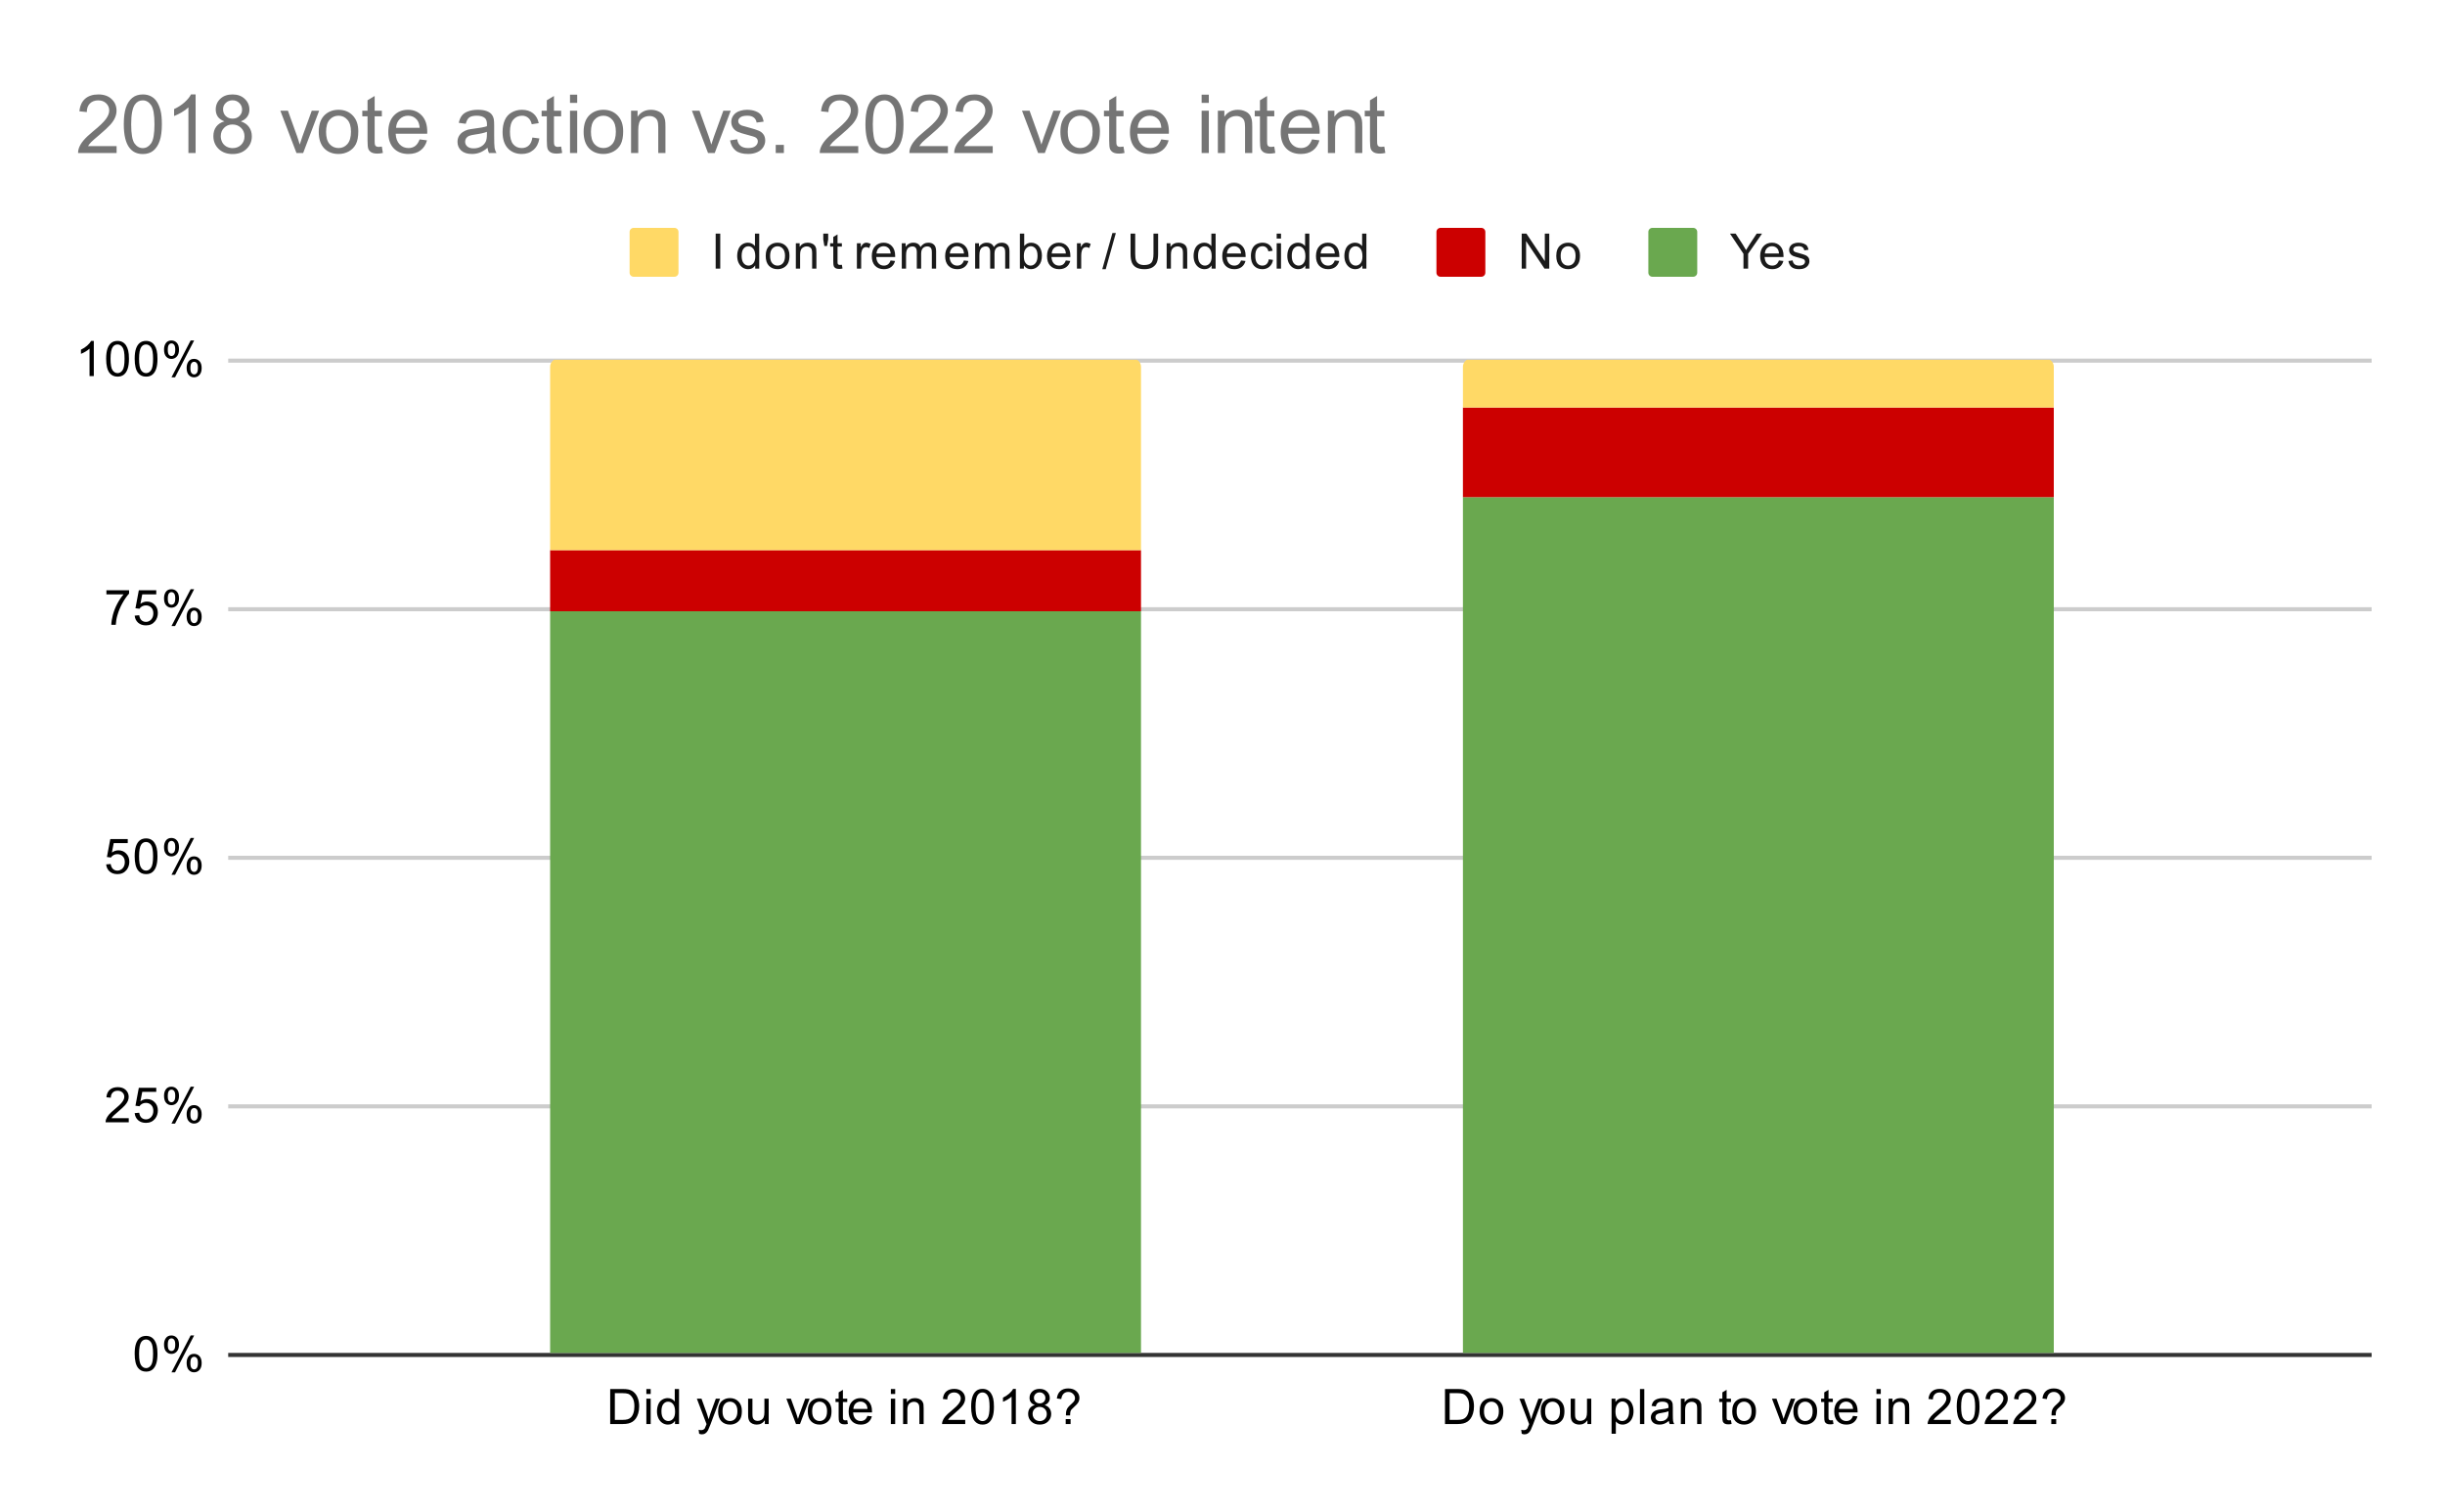 <svg version="1.1" viewBox="0.0 0.0 600.0 371.0" fill="none" stroke="none" stroke-linecap="square" stroke-miterlimit="10" width="600" height="371" xmlns:xlink="http://www.w3.org/1999/xlink" xmlns="http://www.w3.org/2000/svg"><path fill="#ffffff" d="M0 0L600.0 0L600.0 371.0L0 371.0L0 0Z" fill-rule="nonzero"/><path stroke="#333333" stroke-width="1.0" stroke-linecap="butt" d="M56.5 332.5L581.5 332.5" fill-rule="nonzero"/><path stroke="#cccccc" stroke-width="1.0" stroke-linecap="butt" d="M56.5 271.5L581.5 271.5" fill-rule="nonzero"/><path stroke="#cccccc" stroke-width="1.0" stroke-linecap="butt" d="M56.5 210.5L581.5 210.5" fill-rule="nonzero"/><path stroke="#cccccc" stroke-width="1.0" stroke-linecap="butt" d="M56.5 149.5L581.5 149.5" fill-rule="nonzero"/><path stroke="#cccccc" stroke-width="1.0" stroke-linecap="butt" d="M56.5 88.5L581.5 88.5" fill-rule="nonzero"/><clipPath id="id_0"><path d="M56.55 88.283L581.45 88.283L581.45 332.45L56.55 332.45L56.55 88.283Z" clip-rule="nonzero"/></clipPath><path stroke="#000000" stroke-width="2.0" stroke-linecap="butt" stroke-opacity="0.0" clip-path="url(#id_0)" d="M280.0 332.0L135.0 332.0L135.0 150.0L280.0 150.0Z" fill-rule="nonzero"/><path fill="#6aa84f" clip-path="url(#id_0)" d="M280.0 332.0L135.0 332.0L135.0 150.0L280.0 150.0Z" fill-rule="nonzero"/><path stroke="#000000" stroke-width="2.0" stroke-linecap="butt" stroke-opacity="0.0" clip-path="url(#id_0)" d="M504.0 332.0L359.0 332.0L359.0 122.0L504.0 122.0Z" fill-rule="nonzero"/><path fill="#6aa84f" clip-path="url(#id_0)" d="M504.0 332.0L359.0 332.0L359.0 122.0L504.0 122.0Z" fill-rule="nonzero"/><path stroke="#000000" stroke-width="2.0" stroke-linecap="butt" stroke-opacity="0.0" clip-path="url(#id_0)" d="M280.0 150.0L135.0 150.0L135.0 135.0L280.0 135.0Z" fill-rule="nonzero"/><path fill="#cc0000" clip-path="url(#id_0)" d="M280.0 150.0L135.0 150.0L135.0 135.0L280.0 135.0Z" fill-rule="nonzero"/><path stroke="#000000" stroke-width="2.0" stroke-linecap="butt" stroke-opacity="0.0" clip-path="url(#id_0)" d="M504.0 122.0L359.0 122.0L359.0 100.0L504.0 100.0Z" fill-rule="nonzero"/><path fill="#cc0000" clip-path="url(#id_0)" d="M504.0 122.0L359.0 122.0L359.0 100.0L504.0 100.0Z" fill-rule="nonzero"/><path stroke="#000000" stroke-width="2.0" stroke-linecap="butt" stroke-opacity="0.0" clip-path="url(#id_0)" d="M280.0 135.0L135.0 135.0L135.0 90.0C135.0 88.895 135.895 88.0 137.0 88.0L278.0 88.0C279.105 88.0 280.0 88.895 280.0 90.0Z" fill-rule="nonzero"/><path fill="#ffd966" clip-path="url(#id_0)" d="M280.0 135.0L135.0 135.0L135.0 90.0C135.0 88.895 135.895 88.0 137.0 88.0L278.0 88.0C279.105 88.0 280.0 88.895 280.0 90.0Z" fill-rule="nonzero"/><path stroke="#000000" stroke-width="2.0" stroke-linecap="butt" stroke-opacity="0.0" clip-path="url(#id_0)" d="M504.0 100.0L359.0 100.0L359.0 90.0C359.0 88.895 359.895 88.0 361.0 88.0L502.0 88.0C503.105 88.0 504.0 88.895 504.0 90.0Z" fill-rule="nonzero"/><path fill="#ffd966" clip-path="url(#id_0)" d="M504.0 100.0L359.0 100.0L359.0 90.0C359.0 88.895 359.895 88.0 361.0 88.0L502.0 88.0C503.105 88.0 504.0 88.895 504.0 90.0Z" fill-rule="nonzero"/><path fill="#000000" d="M33.05 332.216Q33.05 330.684 33.362 329.762Q33.675 328.825 34.284 328.325Q34.909 327.825 35.847 327.825Q36.534 327.825 37.05 328.106Q37.581 328.387 37.925 328.919Q38.269 329.434 38.456 330.184Q38.644 330.934 38.644 332.216Q38.644 333.731 38.331 334.653Q38.034 335.575 37.409 336.091Q36.8 336.591 35.847 336.591Q34.612 336.591 33.894 335.7Q33.05 334.637 33.05 332.216ZM34.128 332.216Q34.128 334.325 34.628 335.028Q35.128 335.731 35.847 335.731Q36.581 335.731 37.066 335.028Q37.566 334.325 37.566 332.216Q37.566 330.091 37.066 329.403Q36.581 328.7 35.831 328.7Q35.112 328.7 34.675 329.309Q34.128 330.091 34.128 332.216ZM40.253 329.919Q40.253 328.997 40.706 328.356Q41.175 327.716 42.05 327.716Q42.862 327.716 43.394 328.294Q43.925 328.872 43.925 329.981Q43.925 331.075 43.378 331.669Q42.847 332.247 42.066 332.247Q41.284 332.247 40.769 331.669Q40.253 331.091 40.253 329.919ZM42.081 328.434Q41.691 328.434 41.425 328.778Q41.175 329.122 41.175 330.028Q41.175 330.856 41.425 331.2Q41.691 331.528 42.081 331.528Q42.487 331.528 42.737 331.184Q43.003 330.841 43.003 329.95Q43.003 329.106 42.737 328.778Q42.472 328.434 42.081 328.434ZM42.081 336.762L46.784 327.716L47.644 327.716L42.956 336.762L42.081 336.762ZM45.8 334.434Q45.8 333.512 46.253 332.872Q46.722 332.231 47.612 332.231Q48.425 332.231 48.956 332.809Q49.487 333.372 49.487 334.497Q49.487 335.591 48.941 336.184Q48.409 336.762 47.612 336.762Q46.847 336.762 46.316 336.184Q45.8 335.606 45.8 334.434ZM47.644 332.95Q47.237 332.95 46.972 333.294Q46.722 333.637 46.722 334.544Q46.722 335.356 46.987 335.7Q47.253 336.044 47.644 336.044Q48.034 336.044 48.3 335.7Q48.566 335.356 48.566 334.45Q48.566 333.622 48.3 333.294Q48.034 332.95 47.644 332.95Z" fill-rule="nonzero"/><path fill="#000000" d="M31.597 274.393L31.597 275.408L25.909 275.408Q25.909 275.033 26.034 274.674Q26.253 274.096 26.722 273.533Q27.206 272.971 28.113 272.236Q29.519 271.08 30.003 270.408Q30.503 269.736 30.503 269.143Q30.503 268.518 30.05 268.096Q29.597 267.658 28.878 267.658Q28.113 267.658 27.659 268.111Q27.206 268.565 27.191 269.377L26.113 269.268Q26.222 268.049 26.941 267.424Q27.675 266.783 28.909 266.783Q30.144 266.783 30.863 267.471Q31.581 268.158 31.581 269.174Q31.581 269.69 31.363 270.19Q31.159 270.674 30.659 271.236Q30.175 271.783 29.05 272.736Q28.097 273.533 27.816 273.83Q27.55 274.111 27.378 274.393L31.597 274.393ZM33.05 273.158L34.159 273.065Q34.284 273.877 34.722 274.283Q35.175 274.69 35.816 274.69Q36.566 274.69 37.097 274.111Q37.628 273.533 37.628 272.596Q37.628 271.69 37.112 271.174Q36.612 270.643 35.784 270.643Q35.284 270.643 34.862 270.877Q34.456 271.111 34.222 271.471L33.237 271.346L34.066 266.94L38.347 266.94L38.347 267.94L34.909 267.94L34.456 270.252Q35.222 269.705 36.066 269.705Q37.191 269.705 37.956 270.486Q38.737 271.268 38.737 272.502Q38.737 273.658 38.066 274.518Q37.237 275.549 35.816 275.549Q34.644 275.549 33.894 274.893Q33.159 274.236 33.05 273.158ZM40.253 268.877Q40.253 267.955 40.706 267.315Q41.175 266.674 42.05 266.674Q42.862 266.674 43.394 267.252Q43.925 267.83 43.925 268.94Q43.925 270.033 43.378 270.627Q42.847 271.205 42.066 271.205Q41.284 271.205 40.769 270.627Q40.253 270.049 40.253 268.877ZM42.081 267.393Q41.691 267.393 41.425 267.736Q41.175 268.08 41.175 268.986Q41.175 269.815 41.425 270.158Q41.691 270.486 42.081 270.486Q42.487 270.486 42.737 270.143Q43.003 269.799 43.003 268.908Q43.003 268.065 42.737 267.736Q42.472 267.393 42.081 267.393ZM42.081 275.721L46.784 266.674L47.644 266.674L42.956 275.721L42.081 275.721ZM45.8 273.393Q45.8 272.471 46.253 271.83Q46.722 271.19 47.612 271.19Q48.425 271.19 48.956 271.768Q49.487 272.33 49.487 273.455Q49.487 274.549 48.941 275.143Q48.409 275.721 47.612 275.721Q46.847 275.721 46.316 275.143Q45.8 274.565 45.8 273.393ZM47.644 271.908Q47.237 271.908 46.972 272.252Q46.722 272.596 46.722 273.502Q46.722 274.315 46.987 274.658Q47.253 275.002 47.644 275.002Q48.034 275.002 48.3 274.658Q48.566 274.315 48.566 273.408Q48.566 272.58 48.3 272.252Q48.034 271.908 47.644 271.908Z" fill-rule="nonzero"/><path fill="#000000" d="M26.05 212.117L27.159 212.023Q27.284 212.835 27.722 213.242Q28.175 213.648 28.816 213.648Q29.566 213.648 30.097 213.07Q30.628 212.492 30.628 211.554Q30.628 210.648 30.113 210.132Q29.613 209.601 28.784 209.601Q28.284 209.601 27.863 209.835Q27.456 210.07 27.222 210.429L26.238 210.304L27.066 205.898L31.347 205.898L31.347 206.898L27.909 206.898L27.456 209.21Q28.222 208.664 29.066 208.664Q30.191 208.664 30.956 209.445Q31.738 210.226 31.738 211.46Q31.738 212.617 31.066 213.476Q30.238 214.507 28.816 214.507Q27.644 214.507 26.894 213.851Q26.159 213.195 26.05 212.117ZM33.05 210.132Q33.05 208.601 33.362 207.679Q33.675 206.742 34.284 206.242Q34.909 205.742 35.847 205.742Q36.534 205.742 37.05 206.023Q37.581 206.304 37.925 206.835Q38.269 207.351 38.456 208.101Q38.644 208.851 38.644 210.132Q38.644 211.648 38.331 212.57Q38.034 213.492 37.409 214.007Q36.8 214.507 35.847 214.507Q34.612 214.507 33.894 213.617Q33.05 212.554 33.05 210.132ZM34.128 210.132Q34.128 212.242 34.628 212.945Q35.128 213.648 35.847 213.648Q36.581 213.648 37.066 212.945Q37.566 212.242 37.566 210.132Q37.566 208.007 37.066 207.32Q36.581 206.617 35.831 206.617Q35.112 206.617 34.675 207.226Q34.128 208.007 34.128 210.132ZM40.253 207.835Q40.253 206.914 40.706 206.273Q41.175 205.632 42.05 205.632Q42.862 205.632 43.394 206.21Q43.925 206.789 43.925 207.898Q43.925 208.992 43.378 209.585Q42.847 210.164 42.066 210.164Q41.284 210.164 40.769 209.585Q40.253 209.007 40.253 207.835ZM42.081 206.351Q41.691 206.351 41.425 206.695Q41.175 207.039 41.175 207.945Q41.175 208.773 41.425 209.117Q41.691 209.445 42.081 209.445Q42.487 209.445 42.737 209.101Q43.003 208.757 43.003 207.867Q43.003 207.023 42.737 206.695Q42.472 206.351 42.081 206.351ZM42.081 214.679L46.784 205.632L47.644 205.632L42.956 214.679L42.081 214.679ZM45.8 212.351Q45.8 211.429 46.253 210.789Q46.722 210.148 47.612 210.148Q48.425 210.148 48.956 210.726Q49.487 211.289 49.487 212.414Q49.487 213.507 48.941 214.101Q48.409 214.679 47.612 214.679Q46.847 214.679 46.316 214.101Q45.8 213.523 45.8 212.351ZM47.644 210.867Q47.237 210.867 46.972 211.21Q46.722 211.554 46.722 212.46Q46.722 213.273 46.987 213.617Q47.253 213.96 47.644 213.96Q48.034 213.96 48.3 213.617Q48.566 213.273 48.566 212.367Q48.566 211.539 48.3 211.21Q48.034 210.867 47.644 210.867Z" fill-rule="nonzero"/><path fill="#000000" d="M26.113 145.856L26.113 144.841L31.675 144.841L31.675 145.669Q30.863 146.544 30.05 147.997Q29.253 149.434 28.816 150.966Q28.488 152.044 28.409 153.325L27.316 153.325Q27.331 152.309 27.706 150.872Q28.097 149.434 28.8 148.106Q29.519 146.778 30.331 145.856L26.113 145.856ZM33.05 151.075L34.159 150.981Q34.284 151.794 34.722 152.2Q35.175 152.606 35.816 152.606Q36.566 152.606 37.097 152.028Q37.628 151.45 37.628 150.512Q37.628 149.606 37.112 149.091Q36.612 148.559 35.784 148.559Q35.284 148.559 34.862 148.794Q34.456 149.028 34.222 149.387L33.237 149.262L34.066 144.856L38.347 144.856L38.347 145.856L34.909 145.856L34.456 148.169Q35.222 147.622 36.066 147.622Q37.191 147.622 37.956 148.403Q38.737 149.184 38.737 150.419Q38.737 151.575 38.066 152.434Q37.237 153.466 35.816 153.466Q34.644 153.466 33.894 152.809Q33.159 152.153 33.05 151.075ZM40.253 146.794Q40.253 145.872 40.706 145.231Q41.175 144.591 42.05 144.591Q42.862 144.591 43.394 145.169Q43.925 145.747 43.925 146.856Q43.925 147.95 43.378 148.544Q42.847 149.122 42.066 149.122Q41.284 149.122 40.769 148.544Q40.253 147.966 40.253 146.794ZM42.081 145.309Q41.691 145.309 41.425 145.653Q41.175 145.997 41.175 146.903Q41.175 147.731 41.425 148.075Q41.691 148.403 42.081 148.403Q42.487 148.403 42.737 148.059Q43.003 147.716 43.003 146.825Q43.003 145.981 42.737 145.653Q42.472 145.309 42.081 145.309ZM42.081 153.637L46.784 144.591L47.644 144.591L42.956 153.637L42.081 153.637ZM45.8 151.309Q45.8 150.387 46.253 149.747Q46.722 149.106 47.612 149.106Q48.425 149.106 48.956 149.684Q49.487 150.247 49.487 151.372Q49.487 152.466 48.941 153.059Q48.409 153.637 47.612 153.637Q46.847 153.637 46.316 153.059Q45.8 152.481 45.8 151.309ZM47.644 149.825Q47.237 149.825 46.972 150.169Q46.722 150.512 46.722 151.419Q46.722 152.231 46.987 152.575Q47.253 152.919 47.644 152.919Q48.034 152.919 48.3 152.575Q48.566 152.231 48.566 151.325Q48.566 150.497 48.3 150.169Q48.034 149.825 47.644 149.825Z" fill-rule="nonzero"/><path fill="#000000" d="M23.019 92.283L21.972 92.283L21.972 85.565Q21.581 85.924 20.956 86.299Q20.347 86.658 19.863 86.83L19.863 85.815Q20.738 85.393 21.394 84.815Q22.066 84.221 22.347 83.658L23.019 83.658L23.019 92.283ZM26.05 88.049Q26.05 86.518 26.363 85.596Q26.675 84.658 27.284 84.158Q27.909 83.658 28.847 83.658Q29.534 83.658 30.05 83.94Q30.581 84.221 30.925 84.752Q31.269 85.268 31.456 86.018Q31.644 86.768 31.644 88.049Q31.644 89.565 31.331 90.486Q31.034 91.408 30.409 91.924Q29.8 92.424 28.847 92.424Q27.613 92.424 26.894 91.533Q26.05 90.471 26.05 88.049ZM27.128 88.049Q27.128 90.158 27.628 90.861Q28.128 91.565 28.847 91.565Q29.581 91.565 30.066 90.861Q30.566 90.158 30.566 88.049Q30.566 85.924 30.066 85.236Q29.581 84.533 28.831 84.533Q28.113 84.533 27.675 85.143Q27.128 85.924 27.128 88.049ZM33.05 88.049Q33.05 86.518 33.362 85.596Q33.675 84.658 34.284 84.158Q34.909 83.658 35.847 83.658Q36.534 83.658 37.05 83.94Q37.581 84.221 37.925 84.752Q38.269 85.268 38.456 86.018Q38.644 86.768 38.644 88.049Q38.644 89.565 38.331 90.486Q38.034 91.408 37.409 91.924Q36.8 92.424 35.847 92.424Q34.612 92.424 33.894 91.533Q33.05 90.471 33.05 88.049ZM34.128 88.049Q34.128 90.158 34.628 90.861Q35.128 91.565 35.847 91.565Q36.581 91.565 37.066 90.861Q37.566 90.158 37.566 88.049Q37.566 85.924 37.066 85.236Q36.581 84.533 35.831 84.533Q35.112 84.533 34.675 85.143Q34.128 85.924 34.128 88.049ZM40.253 85.752Q40.253 84.83 40.706 84.19Q41.175 83.549 42.05 83.549Q42.862 83.549 43.394 84.127Q43.925 84.705 43.925 85.815Q43.925 86.908 43.378 87.502Q42.847 88.08 42.066 88.08Q41.284 88.08 40.769 87.502Q40.253 86.924 40.253 85.752ZM42.081 84.268Q41.691 84.268 41.425 84.611Q41.175 84.955 41.175 85.861Q41.175 86.69 41.425 87.033Q41.691 87.361 42.081 87.361Q42.487 87.361 42.737 87.018Q43.003 86.674 43.003 85.783Q43.003 84.94 42.737 84.611Q42.472 84.268 42.081 84.268ZM42.081 92.596L46.784 83.549L47.644 83.549L42.956 92.596L42.081 92.596ZM45.8 90.268Q45.8 89.346 46.253 88.705Q46.722 88.065 47.612 88.065Q48.425 88.065 48.956 88.643Q49.487 89.205 49.487 90.33Q49.487 91.424 48.941 92.018Q48.409 92.596 47.612 92.596Q46.847 92.596 46.316 92.018Q45.8 91.44 45.8 90.268ZM47.644 88.783Q47.237 88.783 46.972 89.127Q46.722 89.471 46.722 90.377Q46.722 91.19 46.987 91.533Q47.253 91.877 47.644 91.877Q48.034 91.877 48.3 91.533Q48.566 91.19 48.566 90.283Q48.566 89.455 48.3 89.127Q48.034 88.783 47.644 88.783Z" fill-rule="nonzero"/><path fill="#000000" d="M149.741 349.45L149.741 340.856L152.71 340.856Q153.71 340.856 154.241 340.981Q154.975 341.153 155.491 341.591Q156.179 342.169 156.507 343.075Q156.85 343.966 156.85 345.106Q156.85 346.091 156.616 346.841Q156.397 347.591 156.038 348.091Q155.679 348.591 155.241 348.872Q154.819 349.153 154.225 349.309Q153.632 349.45 152.85 349.45L149.741 349.45ZM150.882 348.434L152.71 348.434Q153.569 348.434 154.054 348.278Q154.538 348.122 154.819 347.825Q155.225 347.434 155.444 346.747Q155.679 346.059 155.679 345.091Q155.679 343.747 155.225 343.028Q154.788 342.294 154.163 342.044Q153.694 341.872 152.694 341.872L150.882 341.872L150.882 348.434ZM158.616 342.075L158.616 340.856L159.679 340.856L159.679 342.075L158.616 342.075ZM158.616 349.45L158.616 343.231L159.679 343.231L159.679 349.45L158.616 349.45ZM165.647 349.45L165.647 348.669Q165.054 349.591 163.913 349.591Q163.163 349.591 162.538 349.184Q161.913 348.762 161.569 348.028Q161.225 347.294 161.225 346.341Q161.225 345.419 161.538 344.653Q161.85 343.887 162.475 343.497Q163.1 343.091 163.866 343.091Q164.429 343.091 164.866 343.325Q165.304 343.559 165.585 343.934L165.585 340.856L166.632 340.856L166.632 349.45L165.647 349.45ZM162.319 346.341Q162.319 347.544 162.819 348.137Q163.319 348.716 164.007 348.716Q164.694 348.716 165.179 348.153Q165.663 347.591 165.663 346.434Q165.663 345.153 165.163 344.559Q164.679 343.966 163.96 343.966Q163.257 343.966 162.788 344.544Q162.319 345.106 162.319 346.341ZM171.569 351.841L171.444 350.856Q171.788 350.95 172.054 350.95Q172.397 350.95 172.6 350.825Q172.819 350.716 172.96 350.512Q173.054 350.341 173.288 349.716Q173.304 349.637 173.382 349.466L171.007 343.231L172.147 343.231L173.444 346.825Q173.694 347.512 173.897 348.278Q174.085 347.544 174.335 346.856L175.663 343.231L176.71 343.231L174.35 349.559Q173.96 350.575 173.757 350.966Q173.475 351.497 173.1 351.731Q172.741 351.981 172.241 351.981Q171.944 351.981 171.569 351.841ZM176.225 346.341Q176.225 344.606 177.179 343.778Q177.975 343.091 179.132 343.091Q180.413 343.091 181.225 343.934Q182.054 344.762 182.054 346.247Q182.054 347.45 181.694 348.137Q181.335 348.825 180.632 349.216Q179.944 349.591 179.132 349.591Q177.835 349.591 177.022 348.762Q176.225 347.919 176.225 346.341ZM177.304 346.341Q177.304 347.528 177.819 348.122Q178.35 348.716 179.132 348.716Q179.929 348.716 180.444 348.122Q180.96 347.528 180.96 346.309Q180.96 345.153 180.429 344.559Q179.913 343.966 179.132 343.966Q178.35 343.966 177.819 344.559Q177.304 345.137 177.304 346.341ZM187.694 349.45L187.694 348.528Q186.96 349.591 185.71 349.591Q185.163 349.591 184.679 349.387Q184.21 349.169 183.975 348.856Q183.741 348.528 183.647 348.059Q183.585 347.762 183.585 347.075L183.585 343.231L184.647 343.231L184.647 346.684Q184.647 347.497 184.71 347.794Q184.804 348.2 185.116 348.45Q185.444 348.684 185.929 348.684Q186.397 348.684 186.804 348.45Q187.225 348.2 187.397 347.778Q187.585 347.356 187.585 346.559L187.585 343.231L188.632 343.231L188.632 349.45L187.694 349.45ZM195.335 349.45L192.975 343.231L194.085 343.231L195.429 346.95Q195.632 347.559 195.819 348.2Q195.96 347.716 196.21 347.028L197.6 343.231L198.679 343.231L196.319 349.45L195.335 349.45ZM198.225 346.341Q198.225 344.606 199.179 343.778Q199.975 343.091 201.132 343.091Q202.413 343.091 203.225 343.934Q204.054 344.762 204.054 346.247Q204.054 347.45 203.694 348.137Q203.335 348.825 202.632 349.216Q201.944 349.591 201.132 349.591Q199.835 349.591 199.022 348.762Q198.225 347.919 198.225 346.341ZM199.304 346.341Q199.304 347.528 199.819 348.122Q200.35 348.716 201.132 348.716Q201.929 348.716 202.444 348.122Q202.96 347.528 202.96 346.309Q202.96 345.153 202.429 344.559Q201.913 343.966 201.132 343.966Q200.35 343.966 199.819 344.559Q199.304 345.137 199.304 346.341ZM207.913 348.512L208.069 349.434Q207.616 349.528 207.272 349.528Q206.694 349.528 206.382 349.356Q206.069 349.169 205.929 348.872Q205.804 348.575 205.804 347.622L205.804 344.044L205.038 344.044L205.038 343.231L205.804 343.231L205.804 341.684L206.85 341.059L206.85 343.231L207.913 343.231L207.913 344.044L206.85 344.044L206.85 347.684Q206.85 348.137 206.897 348.262Q206.96 348.387 207.085 348.466Q207.21 348.544 207.444 348.544Q207.632 348.544 207.913 348.512ZM212.866 347.45L213.96 347.575Q213.71 348.528 213.007 349.059Q212.304 349.591 211.225 349.591Q209.866 349.591 209.054 348.747Q208.257 347.903 208.257 346.387Q208.257 344.825 209.069 343.966Q209.882 343.091 211.163 343.091Q212.413 343.091 213.194 343.934Q213.991 344.778 213.991 346.325Q213.991 346.419 213.991 346.606L209.35 346.606Q209.413 347.637 209.929 348.184Q210.444 348.716 211.225 348.716Q211.804 348.716 212.21 348.419Q212.632 348.106 212.866 347.45ZM209.413 345.747L212.882 345.747Q212.819 344.95 212.491 344.559Q211.975 343.95 211.179 343.95Q210.444 343.95 209.944 344.434Q209.46 344.919 209.413 345.747ZM218.616 342.075L218.616 340.856L219.679 340.856L219.679 342.075L218.616 342.075ZM218.616 349.45L218.616 343.231L219.679 343.231L219.679 349.45L218.616 349.45ZM221.616 349.45L221.616 343.231L222.554 343.231L222.554 344.106Q223.241 343.091 224.538 343.091Q225.1 343.091 225.569 343.294Q226.054 343.497 226.288 343.825Q226.522 344.153 226.616 344.591Q226.663 344.887 226.663 345.622L226.663 349.45L225.616 349.45L225.616 345.669Q225.616 345.012 225.491 344.7Q225.366 344.387 225.054 344.2Q224.741 343.997 224.319 343.997Q223.647 343.997 223.147 344.434Q222.663 344.856 222.663 346.044L222.663 349.45L221.616 349.45ZM236.866 348.434L236.866 349.45L231.179 349.45Q231.179 349.075 231.304 348.716Q231.522 348.137 231.991 347.575Q232.475 347.012 233.382 346.278Q234.788 345.122 235.272 344.45Q235.772 343.778 235.772 343.184Q235.772 342.559 235.319 342.137Q234.866 341.7 234.147 341.7Q233.382 341.7 232.929 342.153Q232.475 342.606 232.46 343.419L231.382 343.309Q231.491 342.091 232.21 341.466Q232.944 340.825 234.179 340.825Q235.413 340.825 236.132 341.512Q236.85 342.2 236.85 343.216Q236.85 343.731 236.632 344.231Q236.429 344.716 235.929 345.278Q235.444 345.825 234.319 346.778Q233.366 347.575 233.085 347.872Q232.819 348.153 232.647 348.434L236.866 348.434ZM238.319 345.216Q238.319 343.684 238.632 342.762Q238.944 341.825 239.554 341.325Q240.179 340.825 241.116 340.825Q241.804 340.825 242.319 341.106Q242.85 341.387 243.194 341.919Q243.538 342.434 243.725 343.184Q243.913 343.934 243.913 345.216Q243.913 346.731 243.6 347.653Q243.304 348.575 242.679 349.091Q242.069 349.591 241.116 349.591Q239.882 349.591 239.163 348.7Q238.319 347.637 238.319 345.216ZM239.397 345.216Q239.397 347.325 239.897 348.028Q240.397 348.731 241.116 348.731Q241.85 348.731 242.335 348.028Q242.835 347.325 242.835 345.216Q242.835 343.091 242.335 342.403Q241.85 341.7 241.1 341.7Q240.382 341.7 239.944 342.309Q239.397 343.091 239.397 345.216ZM249.288 349.45L248.241 349.45L248.241 342.731Q247.85 343.091 247.225 343.466Q246.616 343.825 246.132 343.997L246.132 342.981Q247.007 342.559 247.663 341.981Q248.335 341.387 248.616 340.825L249.288 340.825L249.288 349.45ZM253.944 344.794Q253.288 344.544 252.96 344.106Q252.647 343.653 252.647 343.044Q252.647 342.106 253.319 341.466Q254.007 340.825 255.116 340.825Q256.241 340.825 256.929 341.481Q257.616 342.137 257.616 343.075Q257.616 343.669 257.304 344.106Q256.991 344.544 256.35 344.794Q257.147 345.044 257.554 345.622Q257.96 346.2 257.96 346.997Q257.96 348.091 257.179 348.841Q256.413 349.591 255.132 349.591Q253.866 349.591 253.085 348.841Q252.304 348.091 252.304 346.966Q252.304 346.122 252.725 345.559Q253.163 344.997 253.944 344.794ZM253.725 342.997Q253.725 343.606 254.116 343.997Q254.522 344.387 255.147 344.387Q255.757 344.387 256.147 344.012Q256.538 343.622 256.538 343.059Q256.538 342.481 256.132 342.091Q255.725 341.684 255.132 341.684Q254.522 341.684 254.116 342.075Q253.725 342.466 253.725 342.997ZM253.397 346.966Q253.397 347.419 253.6 347.841Q253.819 348.262 254.241 348.497Q254.663 348.731 255.147 348.731Q255.897 348.731 256.382 348.247Q256.882 347.762 256.882 347.012Q256.882 346.247 256.382 345.747Q255.882 345.247 255.116 345.247Q254.366 345.247 253.882 345.747Q253.397 346.231 253.397 346.966ZM261.585 347.341Q261.585 347.122 261.585 347.012Q261.585 346.403 261.757 345.95Q261.882 345.606 262.179 345.262Q262.382 345.012 262.929 344.528Q263.475 344.044 263.632 343.762Q263.804 343.466 263.804 343.122Q263.804 342.512 263.319 342.044Q262.85 341.575 262.147 341.575Q261.475 341.575 261.022 341.997Q260.569 342.419 260.429 343.325L259.35 343.184Q259.491 341.997 260.21 341.356Q260.944 340.716 262.132 340.716Q263.397 340.716 264.147 341.403Q264.897 342.091 264.897 343.059Q264.897 343.622 264.632 344.106Q264.366 344.575 263.6 345.247Q263.085 345.7 262.913 345.919Q262.757 346.137 262.679 346.419Q262.616 346.7 262.6 347.341L261.585 347.341ZM261.522 349.45L261.522 348.247L262.725 348.247L262.725 349.45L261.522 349.45Z" fill-rule="nonzero"/><path fill="#000000" d="M354.603 349.45L354.603 340.856L357.571 340.856Q358.571 340.856 359.103 340.981Q359.837 341.153 360.353 341.591Q361.04 342.169 361.368 343.075Q361.712 343.966 361.712 345.106Q361.712 346.091 361.478 346.841Q361.259 347.591 360.9 348.091Q360.54 348.591 360.103 348.872Q359.681 349.153 359.087 349.309Q358.493 349.45 357.712 349.45L354.603 349.45ZM355.743 348.434L357.571 348.434Q358.431 348.434 358.915 348.278Q359.4 348.122 359.681 347.825Q360.087 347.434 360.306 346.747Q360.54 346.059 360.54 345.091Q360.54 343.747 360.087 343.028Q359.65 342.294 359.025 342.044Q358.556 341.872 357.556 341.872L355.743 341.872L355.743 348.434ZM363.087 346.341Q363.087 344.606 364.04 343.778Q364.837 343.091 365.993 343.091Q367.275 343.091 368.087 343.934Q368.915 344.762 368.915 346.247Q368.915 347.45 368.556 348.137Q368.196 348.825 367.493 349.216Q366.806 349.591 365.993 349.591Q364.696 349.591 363.884 348.762Q363.087 347.919 363.087 346.341ZM364.165 346.341Q364.165 347.528 364.681 348.122Q365.212 348.716 365.993 348.716Q366.79 348.716 367.306 348.122Q367.821 347.528 367.821 346.309Q367.821 345.153 367.29 344.559Q366.775 343.966 365.993 343.966Q365.212 343.966 364.681 344.559Q364.165 345.137 364.165 346.341ZM373.431 351.841L373.306 350.856Q373.65 350.95 373.915 350.95Q374.259 350.95 374.462 350.825Q374.681 350.716 374.821 350.512Q374.915 350.341 375.15 349.716Q375.165 349.637 375.243 349.466L372.868 343.231L374.009 343.231L375.306 346.825Q375.556 347.512 375.759 348.278Q375.946 347.544 376.196 346.856L377.525 343.231L378.571 343.231L376.212 349.559Q375.821 350.575 375.618 350.966Q375.337 351.497 374.962 351.731Q374.603 351.981 374.103 351.981Q373.806 351.981 373.431 351.841ZM378.087 346.341Q378.087 344.606 379.04 343.778Q379.837 343.091 380.993 343.091Q382.275 343.091 383.087 343.934Q383.915 344.762 383.915 346.247Q383.915 347.45 383.556 348.137Q383.196 348.825 382.493 349.216Q381.806 349.591 380.993 349.591Q379.696 349.591 378.884 348.762Q378.087 347.919 378.087 346.341ZM379.165 346.341Q379.165 347.528 379.681 348.122Q380.212 348.716 380.993 348.716Q381.79 348.716 382.306 348.122Q382.821 347.528 382.821 346.309Q382.821 345.153 382.29 344.559Q381.775 343.966 380.993 343.966Q380.212 343.966 379.681 344.559Q379.165 345.137 379.165 346.341ZM389.556 349.45L389.556 348.528Q388.821 349.591 387.571 349.591Q387.025 349.591 386.54 349.387Q386.071 349.169 385.837 348.856Q385.603 348.528 385.509 348.059Q385.446 347.762 385.446 347.075L385.446 343.231L386.509 343.231L386.509 346.684Q386.509 347.497 386.571 347.794Q386.665 348.2 386.978 348.45Q387.306 348.684 387.79 348.684Q388.259 348.684 388.665 348.45Q389.087 348.2 389.259 347.778Q389.446 347.356 389.446 346.559L389.446 343.231L390.493 343.231L390.493 349.45L389.556 349.45ZM395.478 351.841L395.478 343.231L396.431 343.231L396.431 344.028Q396.775 343.559 397.196 343.325Q397.634 343.091 398.243 343.091Q399.04 343.091 399.65 343.497Q400.259 343.903 400.556 344.653Q400.868 345.403 400.868 346.294Q400.868 347.247 400.525 348.012Q400.196 348.778 399.54 349.184Q398.884 349.591 398.165 349.591Q397.634 349.591 397.212 349.372Q396.79 349.137 396.525 348.809L396.525 351.841L395.478 351.841ZM396.431 346.372Q396.431 347.575 396.915 348.153Q397.4 348.716 398.087 348.716Q398.79 348.716 399.29 348.122Q399.79 347.528 399.79 346.278Q399.79 345.091 399.306 344.512Q398.821 343.919 398.134 343.919Q397.462 343.919 396.946 344.544Q396.431 345.169 396.431 346.372ZM402.446 349.45L402.446 340.856L403.509 340.856L403.509 349.45L402.446 349.45ZM409.54 348.684Q408.946 349.184 408.4 349.387Q407.868 349.591 407.243 349.591Q406.212 349.591 405.665 349.091Q405.118 348.591 405.118 347.809Q405.118 347.356 405.321 346.981Q405.525 346.591 405.868 346.372Q406.212 346.137 406.634 346.028Q406.931 345.934 407.571 345.856Q408.837 345.716 409.446 345.497Q409.446 345.278 409.446 345.231Q409.446 344.575 409.15 344.309Q408.743 343.966 407.946 343.966Q407.212 343.966 406.853 344.231Q406.493 344.481 406.321 345.137L405.29 344.997Q405.431 344.341 405.759 343.934Q406.087 343.528 406.696 343.309Q407.306 343.091 408.103 343.091Q408.9 343.091 409.4 343.278Q409.9 343.466 410.134 343.747Q410.368 344.028 410.462 344.466Q410.509 344.731 410.509 345.434L410.509 346.841Q410.509 348.309 410.571 348.7Q410.65 349.091 410.853 349.45L409.743 349.45Q409.587 349.122 409.54 348.684ZM409.446 346.325Q408.868 346.559 407.728 346.731Q407.071 346.825 406.806 346.95Q406.54 347.059 406.384 347.278Q406.243 347.497 406.243 347.778Q406.243 348.2 406.556 348.481Q406.884 348.762 407.493 348.762Q408.103 348.762 408.571 348.497Q409.056 348.231 409.275 347.762Q409.446 347.403 409.446 346.716L409.446 346.325ZM412.478 349.45L412.478 343.231L413.415 343.231L413.415 344.106Q414.103 343.091 415.4 343.091Q415.962 343.091 416.431 343.294Q416.915 343.497 417.15 343.825Q417.384 344.153 417.478 344.591Q417.525 344.887 417.525 345.622L417.525 349.45L416.478 349.45L416.478 345.669Q416.478 345.012 416.353 344.7Q416.228 344.387 415.915 344.2Q415.603 343.997 415.181 343.997Q414.509 343.997 414.009 344.434Q413.525 344.856 413.525 346.044L413.525 349.45L412.478 349.45ZM424.775 348.512L424.931 349.434Q424.478 349.528 424.134 349.528Q423.556 349.528 423.243 349.356Q422.931 349.169 422.79 348.872Q422.665 348.575 422.665 347.622L422.665 344.044L421.9 344.044L421.9 343.231L422.665 343.231L422.665 341.684L423.712 341.059L423.712 343.231L424.775 343.231L424.775 344.044L423.712 344.044L423.712 347.684Q423.712 348.137 423.759 348.262Q423.821 348.387 423.946 348.466Q424.071 348.544 424.306 348.544Q424.493 348.544 424.775 348.512ZM425.087 346.341Q425.087 344.606 426.04 343.778Q426.837 343.091 427.993 343.091Q429.275 343.091 430.087 343.934Q430.915 344.762 430.915 346.247Q430.915 347.45 430.556 348.137Q430.196 348.825 429.493 349.216Q428.806 349.591 427.993 349.591Q426.696 349.591 425.884 348.762Q425.087 347.919 425.087 346.341ZM426.165 346.341Q426.165 347.528 426.681 348.122Q427.212 348.716 427.993 348.716Q428.79 348.716 429.306 348.122Q429.821 347.528 429.821 346.309Q429.821 345.153 429.29 344.559Q428.775 343.966 427.993 343.966Q427.212 343.966 426.681 344.559Q426.165 345.137 426.165 346.341ZM437.196 349.45L434.837 343.231L435.946 343.231L437.29 346.95Q437.493 347.559 437.681 348.2Q437.821 347.716 438.071 347.028L439.462 343.231L440.54 343.231L438.181 349.45L437.196 349.45ZM440.087 346.341Q440.087 344.606 441.04 343.778Q441.837 343.091 442.993 343.091Q444.275 343.091 445.087 343.934Q445.915 344.762 445.915 346.247Q445.915 347.45 445.556 348.137Q445.196 348.825 444.493 349.216Q443.806 349.591 442.993 349.591Q441.696 349.591 440.884 348.762Q440.087 347.919 440.087 346.341ZM441.165 346.341Q441.165 347.528 441.681 348.122Q442.212 348.716 442.993 348.716Q443.79 348.716 444.306 348.122Q444.821 347.528 444.821 346.309Q444.821 345.153 444.29 344.559Q443.775 343.966 442.993 343.966Q442.212 343.966 441.681 344.559Q441.165 345.137 441.165 346.341ZM449.775 348.512L449.931 349.434Q449.478 349.528 449.134 349.528Q448.556 349.528 448.243 349.356Q447.931 349.169 447.79 348.872Q447.665 348.575 447.665 347.622L447.665 344.044L446.9 344.044L446.9 343.231L447.665 343.231L447.665 341.684L448.712 341.059L448.712 343.231L449.775 343.231L449.775 344.044L448.712 344.044L448.712 347.684Q448.712 348.137 448.759 348.262Q448.821 348.387 448.946 348.466Q449.071 348.544 449.306 348.544Q449.493 348.544 449.775 348.512ZM454.728 347.45L455.821 347.575Q455.571 348.528 454.868 349.059Q454.165 349.591 453.087 349.591Q451.728 349.591 450.915 348.747Q450.118 347.903 450.118 346.387Q450.118 344.825 450.931 343.966Q451.743 343.091 453.025 343.091Q454.275 343.091 455.056 343.934Q455.853 344.778 455.853 346.325Q455.853 346.419 455.853 346.606L451.212 346.606Q451.275 347.637 451.79 348.184Q452.306 348.716 453.087 348.716Q453.665 348.716 454.071 348.419Q454.493 348.106 454.728 347.45ZM451.275 345.747L454.743 345.747Q454.681 344.95 454.353 344.559Q453.837 343.95 453.04 343.95Q452.306 343.95 451.806 344.434Q451.321 344.919 451.275 345.747ZM460.478 342.075L460.478 340.856L461.54 340.856L461.54 342.075L460.478 342.075ZM460.478 349.45L460.478 343.231L461.54 343.231L461.54 349.45L460.478 349.45ZM463.478 349.45L463.478 343.231L464.415 343.231L464.415 344.106Q465.103 343.091 466.4 343.091Q466.962 343.091 467.431 343.294Q467.915 343.497 468.15 343.825Q468.384 344.153 468.478 344.591Q468.525 344.887 468.525 345.622L468.525 349.45L467.478 349.45L467.478 345.669Q467.478 345.012 467.353 344.7Q467.228 344.387 466.915 344.2Q466.603 343.997 466.181 343.997Q465.509 343.997 465.009 344.434Q464.525 344.856 464.525 346.044L464.525 349.45L463.478 349.45ZM478.728 348.434L478.728 349.45L473.04 349.45Q473.04 349.075 473.165 348.716Q473.384 348.137 473.853 347.575Q474.337 347.012 475.243 346.278Q476.65 345.122 477.134 344.45Q477.634 343.778 477.634 343.184Q477.634 342.559 477.181 342.137Q476.728 341.7 476.009 341.7Q475.243 341.7 474.79 342.153Q474.337 342.606 474.321 343.419L473.243 343.309Q473.353 342.091 474.071 341.466Q474.806 340.825 476.04 340.825Q477.275 340.825 477.993 341.512Q478.712 342.2 478.712 343.216Q478.712 343.731 478.493 344.231Q478.29 344.716 477.79 345.278Q477.306 345.825 476.181 346.778Q475.228 347.575 474.946 347.872Q474.681 348.153 474.509 348.434L478.728 348.434ZM480.181 345.216Q480.181 343.684 480.493 342.762Q480.806 341.825 481.415 341.325Q482.04 340.825 482.978 340.825Q483.665 340.825 484.181 341.106Q484.712 341.387 485.056 341.919Q485.4 342.434 485.587 343.184Q485.775 343.934 485.775 345.216Q485.775 346.731 485.462 347.653Q485.165 348.575 484.54 349.091Q483.931 349.591 482.978 349.591Q481.743 349.591 481.025 348.7Q480.181 347.637 480.181 345.216ZM481.259 345.216Q481.259 347.325 481.759 348.028Q482.259 348.731 482.978 348.731Q483.712 348.731 484.196 348.028Q484.696 347.325 484.696 345.216Q484.696 343.091 484.196 342.403Q483.712 341.7 482.962 341.7Q482.243 341.7 481.806 342.309Q481.259 343.091 481.259 345.216ZM492.728 348.434L492.728 349.45L487.04 349.45Q487.04 349.075 487.165 348.716Q487.384 348.137 487.853 347.575Q488.337 347.012 489.243 346.278Q490.65 345.122 491.134 344.45Q491.634 343.778 491.634 343.184Q491.634 342.559 491.181 342.137Q490.728 341.7 490.009 341.7Q489.243 341.7 488.79 342.153Q488.337 342.606 488.321 343.419L487.243 343.309Q487.353 342.091 488.071 341.466Q488.806 340.825 490.04 340.825Q491.275 340.825 491.993 341.512Q492.712 342.2 492.712 343.216Q492.712 343.731 492.493 344.231Q492.29 344.716 491.79 345.278Q491.306 345.825 490.181 346.778Q489.228 347.575 488.946 347.872Q488.681 348.153 488.509 348.434L492.728 348.434ZM499.728 348.434L499.728 349.45L494.04 349.45Q494.04 349.075 494.165 348.716Q494.384 348.137 494.853 347.575Q495.337 347.012 496.243 346.278Q497.65 345.122 498.134 344.45Q498.634 343.778 498.634 343.184Q498.634 342.559 498.181 342.137Q497.728 341.7 497.009 341.7Q496.243 341.7 495.79 342.153Q495.337 342.606 495.321 343.419L494.243 343.309Q494.353 342.091 495.071 341.466Q495.806 340.825 497.04 340.825Q498.275 340.825 498.993 341.512Q499.712 342.2 499.712 343.216Q499.712 343.731 499.493 344.231Q499.29 344.716 498.79 345.278Q498.306 345.825 497.181 346.778Q496.228 347.575 495.946 347.872Q495.681 348.153 495.509 348.434L499.728 348.434ZM503.446 347.341Q503.446 347.122 503.446 347.012Q503.446 346.403 503.618 345.95Q503.743 345.606 504.04 345.262Q504.243 345.012 504.79 344.528Q505.337 344.044 505.493 343.762Q505.665 343.466 505.665 343.122Q505.665 342.512 505.181 342.044Q504.712 341.575 504.009 341.575Q503.337 341.575 502.884 341.997Q502.431 342.419 502.29 343.325L501.212 343.184Q501.353 341.997 502.071 341.356Q502.806 340.716 503.993 340.716Q505.259 340.716 506.009 341.403Q506.759 342.091 506.759 343.059Q506.759 343.622 506.493 344.106Q506.228 344.575 505.462 345.247Q504.946 345.7 504.775 345.919Q504.618 346.137 504.54 346.419Q504.478 346.7 504.462 347.341L503.446 347.341ZM503.384 349.45L503.384 348.247L504.587 348.247L504.587 349.45L503.384 349.45Z" fill-rule="nonzero"/><path fill="#ffd966" d="M154.5 56.917C154.5 56.364 154.948 55.917 155.5 55.917L165.5 55.917C166.052 55.917 166.5 56.364 166.5 56.917L166.5 66.917C166.5 67.469 166.052 67.917 165.5 67.917L155.5 67.917C154.948 67.917 154.5 67.469 154.5 66.917Z" fill-rule="nonzero"/><path fill="#1a1a1a" d="M175.625 65.917L175.625 57.323L176.75 57.323L176.75 65.917L175.625 65.917ZM185.328 65.917L185.328 65.135Q184.734 66.057 183.594 66.057Q182.844 66.057 182.219 65.651Q181.594 65.229 181.25 64.495Q180.906 63.76 180.906 62.807Q180.906 61.885 181.219 61.12Q181.531 60.354 182.156 59.964Q182.781 59.557 183.547 59.557Q184.109 59.557 184.547 59.792Q184.984 60.026 185.266 60.401L185.266 57.323L186.312 57.323L186.312 65.917L185.328 65.917ZM182.0 62.807Q182.0 64.01 182.5 64.604Q183.0 65.182 183.688 65.182Q184.375 65.182 184.859 64.62Q185.344 64.057 185.344 62.901Q185.344 61.62 184.844 61.026Q184.359 60.432 183.641 60.432Q182.938 60.432 182.469 61.01Q182.0 61.573 182.0 62.807ZM187.906 62.807Q187.906 61.073 188.859 60.245Q189.656 59.557 190.812 59.557Q192.094 59.557 192.906 60.401Q193.734 61.229 193.734 62.714Q193.734 63.917 193.375 64.604Q193.016 65.292 192.312 65.682Q191.625 66.057 190.812 66.057Q189.516 66.057 188.703 65.229Q187.906 64.385 187.906 62.807ZM188.984 62.807Q188.984 63.995 189.5 64.589Q190.031 65.182 190.812 65.182Q191.609 65.182 192.125 64.589Q192.641 63.995 192.641 62.776Q192.641 61.62 192.109 61.026Q191.594 60.432 190.812 60.432Q190.031 60.432 189.5 61.026Q188.984 61.604 188.984 62.807ZM195.297 65.917L195.297 59.698L196.234 59.698L196.234 60.573Q196.922 59.557 198.219 59.557Q198.781 59.557 199.25 59.76Q199.734 59.964 199.969 60.292Q200.203 60.62 200.297 61.057Q200.344 61.354 200.344 62.089L200.344 65.917L199.297 65.917L199.297 62.135Q199.297 61.479 199.172 61.167Q199.047 60.854 198.734 60.667Q198.422 60.464 198.0 60.464Q197.328 60.464 196.828 60.901Q196.344 61.323 196.344 62.51L196.344 65.917L195.297 65.917ZM202.297 60.37L202.031 58.76L202.031 57.323L203.234 57.323L203.234 58.76L202.953 60.37L202.297 60.37ZM206.594 64.979L206.75 65.901Q206.297 65.995 205.953 65.995Q205.375 65.995 205.062 65.823Q204.75 65.635 204.609 65.339Q204.484 65.042 204.484 64.089L204.484 60.51L203.719 60.51L203.719 59.698L204.484 59.698L204.484 58.151L205.531 57.526L205.531 59.698L206.594 59.698L206.594 60.51L205.531 60.51L205.531 64.151Q205.531 64.604 205.578 64.729Q205.641 64.854 205.766 64.932Q205.891 65.01 206.125 65.01Q206.312 65.01 206.594 64.979ZM210.281 65.917L210.281 59.698L211.234 59.698L211.234 60.635Q211.594 59.979 211.891 59.776Q212.203 59.557 212.578 59.557Q213.109 59.557 213.656 59.885L213.297 60.87Q212.906 60.635 212.531 60.635Q212.172 60.635 211.891 60.854Q211.625 61.057 211.516 61.432Q211.328 61.995 211.328 62.651L211.328 65.917L210.281 65.917ZM218.547 63.917L219.641 64.042Q219.391 64.995 218.688 65.526Q217.984 66.057 216.906 66.057Q215.547 66.057 214.734 65.214Q213.938 64.37 213.938 62.854Q213.938 61.292 214.75 60.432Q215.562 59.557 216.844 59.557Q218.094 59.557 218.875 60.401Q219.672 61.245 219.672 62.792Q219.672 62.885 219.672 63.073L215.031 63.073Q215.094 64.104 215.609 64.651Q216.125 65.182 216.906 65.182Q217.484 65.182 217.891 64.885Q218.312 64.573 218.547 63.917ZM215.094 62.214L218.562 62.214Q218.5 61.417 218.172 61.026Q217.656 60.417 216.859 60.417Q216.125 60.417 215.625 60.901Q215.141 61.385 215.094 62.214ZM221.297 65.917L221.297 59.698L222.234 59.698L222.234 60.573Q222.531 60.104 223.016 59.839Q223.5 59.557 224.125 59.557Q224.812 59.557 225.25 59.839Q225.703 60.12 225.875 60.635Q226.625 59.557 227.797 59.557Q228.734 59.557 229.219 60.073Q229.719 60.573 229.719 61.651L229.719 65.917L228.672 65.917L228.672 61.995Q228.672 61.37 228.562 61.089Q228.469 60.807 228.203 60.635Q227.938 60.464 227.562 60.464Q226.906 60.464 226.469 60.901Q226.047 61.339 226.047 62.307L226.047 65.917L224.984 65.917L224.984 61.87Q224.984 61.167 224.719 60.823Q224.469 60.464 223.891 60.464Q223.438 60.464 223.062 60.698Q222.688 60.932 222.516 61.385Q222.344 61.839 222.344 62.682L222.344 65.917L221.297 65.917ZM236.547 63.917L237.641 64.042Q237.391 64.995 236.688 65.526Q235.984 66.057 234.906 66.057Q233.547 66.057 232.734 65.214Q231.938 64.37 231.938 62.854Q231.938 61.292 232.75 60.432Q233.562 59.557 234.844 59.557Q236.094 59.557 236.875 60.401Q237.672 61.245 237.672 62.792Q237.672 62.885 237.672 63.073L233.031 63.073Q233.094 64.104 233.609 64.651Q234.125 65.182 234.906 65.182Q235.484 65.182 235.891 64.885Q236.312 64.573 236.547 63.917ZM233.094 62.214L236.562 62.214Q236.5 61.417 236.172 61.026Q235.656 60.417 234.859 60.417Q234.125 60.417 233.625 60.901Q233.141 61.385 233.094 62.214ZM239.297 65.917L239.297 59.698L240.234 59.698L240.234 60.573Q240.531 60.104 241.016 59.839Q241.5 59.557 242.125 59.557Q242.812 59.557 243.25 59.839Q243.703 60.12 243.875 60.635Q244.625 59.557 245.797 59.557Q246.734 59.557 247.219 60.073Q247.719 60.573 247.719 61.651L247.719 65.917L246.672 65.917L246.672 61.995Q246.672 61.37 246.562 61.089Q246.469 60.807 246.203 60.635Q245.938 60.464 245.562 60.464Q244.906 60.464 244.469 60.901Q244.047 61.339 244.047 62.307L244.047 65.917L242.984 65.917L242.984 61.87Q242.984 61.167 242.719 60.823Q242.469 60.464 241.891 60.464Q241.438 60.464 241.062 60.698Q240.688 60.932 240.516 61.385Q240.344 61.839 240.344 62.682L240.344 65.917L239.297 65.917ZM251.266 65.917L250.281 65.917L250.281 57.323L251.344 57.323L251.344 60.385Q252.016 59.557 253.047 59.557Q253.625 59.557 254.125 59.792Q254.641 60.01 254.969 60.432Q255.312 60.854 255.5 61.448Q255.688 62.042 255.688 62.714Q255.688 64.307 254.891 65.182Q254.094 66.057 253.0 66.057Q251.891 66.057 251.266 65.135L251.266 65.917ZM251.25 62.76Q251.25 63.87 251.562 64.37Q252.062 65.182 252.906 65.182Q253.594 65.182 254.094 64.589Q254.609 63.995 254.609 62.792Q254.609 61.573 254.125 60.995Q253.641 60.417 252.953 60.417Q252.266 60.417 251.75 61.026Q251.25 61.62 251.25 62.76ZM261.547 63.917L262.641 64.042Q262.391 64.995 261.688 65.526Q260.984 66.057 259.906 66.057Q258.547 66.057 257.734 65.214Q256.938 64.37 256.938 62.854Q256.938 61.292 257.75 60.432Q258.562 59.557 259.844 59.557Q261.094 59.557 261.875 60.401Q262.672 61.245 262.672 62.792Q262.672 62.885 262.672 63.073L258.031 63.073Q258.094 64.104 258.609 64.651Q259.125 65.182 259.906 65.182Q260.484 65.182 260.891 64.885Q261.312 64.573 261.547 63.917ZM258.094 62.214L261.562 62.214Q261.5 61.417 261.172 61.026Q260.656 60.417 259.859 60.417Q259.125 60.417 258.625 60.901Q258.141 61.385 258.094 62.214ZM264.281 65.917L264.281 59.698L265.234 59.698L265.234 60.635Q265.594 59.979 265.891 59.776Q266.203 59.557 266.578 59.557Q267.109 59.557 267.656 59.885L267.297 60.87Q266.906 60.635 266.531 60.635Q266.172 60.635 265.891 60.854Q265.625 61.057 265.516 61.432Q265.328 61.995 265.328 62.651L265.328 65.917L264.281 65.917ZM270.5 66.057L272.984 57.182L273.828 57.182L271.344 66.057L270.5 66.057ZM283.062 57.323L284.203 57.323L284.203 62.292Q284.203 63.589 283.906 64.354Q283.609 65.104 282.844 65.589Q282.078 66.057 280.844 66.057Q279.641 66.057 278.859 65.651Q278.094 65.229 277.766 64.448Q277.438 63.651 277.438 62.292L277.438 57.323L278.578 57.323L278.578 62.276Q278.578 63.401 278.781 63.932Q279.0 64.464 279.5 64.76Q280.016 65.042 280.75 65.042Q282.0 65.042 282.531 64.479Q283.062 63.901 283.062 62.276L283.062 57.323ZM286.297 65.917L286.297 59.698L287.234 59.698L287.234 60.573Q287.922 59.557 289.219 59.557Q289.781 59.557 290.25 59.76Q290.734 59.964 290.969 60.292Q291.203 60.62 291.297 61.057Q291.344 61.354 291.344 62.089L291.344 65.917L290.297 65.917L290.297 62.135Q290.297 61.479 290.172 61.167Q290.047 60.854 289.734 60.667Q289.422 60.464 289.0 60.464Q288.328 60.464 287.828 60.901Q287.344 61.323 287.344 62.51L287.344 65.917L286.297 65.917ZM297.328 65.917L297.328 65.135Q296.734 66.057 295.594 66.057Q294.844 66.057 294.219 65.651Q293.594 65.229 293.25 64.495Q292.906 63.76 292.906 62.807Q292.906 61.885 293.219 61.12Q293.531 60.354 294.156 59.964Q294.781 59.557 295.547 59.557Q296.109 59.557 296.547 59.792Q296.984 60.026 297.266 60.401L297.266 57.323L298.312 57.323L298.312 65.917L297.328 65.917ZM294.0 62.807Q294.0 64.01 294.5 64.604Q295.0 65.182 295.688 65.182Q296.375 65.182 296.859 64.62Q297.344 64.057 297.344 62.901Q297.344 61.62 296.844 61.026Q296.359 60.432 295.641 60.432Q294.938 60.432 294.469 61.01Q294.0 61.573 294.0 62.807ZM304.547 63.917L305.641 64.042Q305.391 64.995 304.688 65.526Q303.984 66.057 302.906 66.057Q301.547 66.057 300.734 65.214Q299.938 64.37 299.938 62.854Q299.938 61.292 300.75 60.432Q301.562 59.557 302.844 59.557Q304.094 59.557 304.875 60.401Q305.672 61.245 305.672 62.792Q305.672 62.885 305.672 63.073L301.031 63.073Q301.094 64.104 301.609 64.651Q302.125 65.182 302.906 65.182Q303.484 65.182 303.891 64.885Q304.312 64.573 304.547 63.917ZM301.094 62.214L304.562 62.214Q304.5 61.417 304.172 61.026Q303.656 60.417 302.859 60.417Q302.125 60.417 301.625 60.901Q301.141 61.385 301.094 62.214ZM311.359 63.635L312.391 63.776Q312.219 64.839 311.516 65.448Q310.812 66.057 309.797 66.057Q308.516 66.057 307.734 65.229Q306.969 64.385 306.969 62.823Q306.969 61.823 307.297 61.073Q307.641 60.307 308.312 59.932Q309.0 59.557 309.812 59.557Q310.812 59.557 311.453 60.073Q312.109 60.573 312.297 61.526L311.266 61.682Q311.125 61.057 310.75 60.745Q310.375 60.417 309.844 60.417Q309.047 60.417 308.547 60.995Q308.047 61.557 308.047 62.792Q308.047 64.057 308.531 64.62Q309.016 65.182 309.781 65.182Q310.406 65.182 310.812 64.807Q311.234 64.432 311.359 63.635ZM313.297 58.542L313.297 57.323L314.359 57.323L314.359 58.542L313.297 58.542ZM313.297 65.917L313.297 59.698L314.359 59.698L314.359 65.917L313.297 65.917ZM320.328 65.917L320.328 65.135Q319.734 66.057 318.594 66.057Q317.844 66.057 317.219 65.651Q316.594 65.229 316.25 64.495Q315.906 63.76 315.906 62.807Q315.906 61.885 316.219 61.12Q316.531 60.354 317.156 59.964Q317.781 59.557 318.547 59.557Q319.109 59.557 319.547 59.792Q319.984 60.026 320.266 60.401L320.266 57.323L321.312 57.323L321.312 65.917L320.328 65.917ZM317.0 62.807Q317.0 64.01 317.5 64.604Q318.0 65.182 318.688 65.182Q319.375 65.182 319.859 64.62Q320.344 64.057 320.344 62.901Q320.344 61.62 319.844 61.026Q319.359 60.432 318.641 60.432Q317.938 60.432 317.469 61.01Q317.0 61.573 317.0 62.807ZM327.547 63.917L328.641 64.042Q328.391 64.995 327.688 65.526Q326.984 66.057 325.906 66.057Q324.547 66.057 323.734 65.214Q322.938 64.37 322.938 62.854Q322.938 61.292 323.75 60.432Q324.562 59.557 325.844 59.557Q327.094 59.557 327.875 60.401Q328.672 61.245 328.672 62.792Q328.672 62.885 328.672 63.073L324.031 63.073Q324.094 64.104 324.609 64.651Q325.125 65.182 325.906 65.182Q326.484 65.182 326.891 64.885Q327.312 64.573 327.547 63.917ZM324.094 62.214L327.562 62.214Q327.5 61.417 327.172 61.026Q326.656 60.417 325.859 60.417Q325.125 60.417 324.625 60.901Q324.141 61.385 324.094 62.214ZM334.328 65.917L334.328 65.135Q333.734 66.057 332.594 66.057Q331.844 66.057 331.219 65.651Q330.594 65.229 330.25 64.495Q329.906 63.76 329.906 62.807Q329.906 61.885 330.219 61.12Q330.531 60.354 331.156 59.964Q331.781 59.557 332.547 59.557Q333.109 59.557 333.547 59.792Q333.984 60.026 334.266 60.401L334.266 57.323L335.312 57.323L335.312 65.917L334.328 65.917ZM331.0 62.807Q331.0 64.01 331.5 64.604Q332.0 65.182 332.688 65.182Q333.375 65.182 333.859 64.62Q334.344 64.057 334.344 62.901Q334.344 61.62 333.844 61.026Q333.359 60.432 332.641 60.432Q331.938 60.432 331.469 61.01Q331.0 61.573 331.0 62.807Z" fill-rule="nonzero"/><path fill="#cc0000" d="M352.5 56.917C352.5 56.364 352.948 55.917 353.5 55.917L363.5 55.917C364.052 55.917 364.5 56.364 364.5 56.917L364.5 66.917C364.5 67.469 364.052 67.917 363.5 67.917L353.5 67.917C352.948 67.917 352.5 67.469 352.5 66.917Z" fill-rule="nonzero"/><path fill="#1a1a1a" d="M373.422 65.917L373.422 57.323L374.578 57.323L379.094 64.073L379.094 57.323L380.188 57.323L380.188 65.917L379.016 65.917L374.5 59.167L374.5 65.917L373.422 65.917ZM381.906 62.807Q381.906 61.073 382.859 60.245Q383.656 59.557 384.812 59.557Q386.094 59.557 386.906 60.401Q387.734 61.229 387.734 62.714Q387.734 63.917 387.375 64.604Q387.016 65.292 386.312 65.682Q385.625 66.057 384.812 66.057Q383.516 66.057 382.703 65.229Q381.906 64.385 381.906 62.807ZM382.984 62.807Q382.984 63.995 383.5 64.589Q384.031 65.182 384.812 65.182Q385.609 65.182 386.125 64.589Q386.641 63.995 386.641 62.776Q386.641 61.62 386.109 61.026Q385.594 60.432 384.812 60.432Q384.031 60.432 383.5 61.026Q382.984 61.604 382.984 62.807Z" fill-rule="nonzero"/><path fill="#6aa84f" d="M404.5 56.917C404.5 56.364 404.948 55.917 405.5 55.917L415.5 55.917C416.052 55.917 416.5 56.364 416.5 56.917L416.5 66.917C416.5 67.469 416.052 67.917 415.5 67.917L405.5 67.917C404.948 67.917 404.5 67.469 404.5 66.917Z" fill-rule="nonzero"/><path fill="#1a1a1a" d="M427.844 65.917L427.844 62.276L424.531 57.323L425.922 57.323L427.609 59.917Q428.078 60.635 428.484 61.37Q428.875 60.698 429.422 59.854L431.094 57.323L432.406 57.323L428.984 62.276L428.984 65.917L427.844 65.917ZM436.547 63.917L437.641 64.042Q437.391 64.995 436.688 65.526Q435.984 66.057 434.906 66.057Q433.547 66.057 432.734 65.214Q431.938 64.37 431.938 62.854Q431.938 61.292 432.75 60.432Q433.562 59.557 434.844 59.557Q436.094 59.557 436.875 60.401Q437.672 61.245 437.672 62.792Q437.672 62.885 437.672 63.073L433.031 63.073Q433.094 64.104 433.609 64.651Q434.125 65.182 434.906 65.182Q435.484 65.182 435.891 64.885Q436.312 64.573 436.547 63.917ZM433.094 62.214L436.562 62.214Q436.5 61.417 436.172 61.026Q435.656 60.417 434.859 60.417Q434.125 60.417 433.625 60.901Q433.141 61.385 433.094 62.214ZM438.875 64.057L439.906 63.901Q440.0 64.526 440.391 64.854Q440.797 65.182 441.531 65.182Q442.25 65.182 442.594 64.901Q442.953 64.604 442.953 64.198Q442.953 63.839 442.641 63.635Q442.422 63.495 441.562 63.276Q440.406 62.979 439.953 62.776Q439.516 62.557 439.281 62.182Q439.047 61.807 439.047 61.339Q439.047 60.932 439.234 60.573Q439.422 60.214 439.75 59.979Q440.0 59.807 440.422 59.682Q440.844 59.557 441.344 59.557Q442.062 59.557 442.609 59.776Q443.172 59.979 443.438 60.339Q443.703 60.698 443.797 61.292L442.766 61.432Q442.703 60.964 442.359 60.698Q442.031 60.417 441.406 60.417Q440.688 60.417 440.375 60.667Q440.062 60.901 440.062 61.229Q440.062 61.432 440.188 61.589Q440.328 61.76 440.594 61.87Q440.75 61.932 441.531 62.135Q442.656 62.448 443.094 62.635Q443.531 62.823 443.781 63.182Q444.031 63.542 444.031 64.089Q444.031 64.62 443.719 65.089Q443.422 65.542 442.844 65.807Q442.266 66.057 441.531 66.057Q440.312 66.057 439.672 65.557Q439.047 65.042 438.875 64.057Z" fill-rule="nonzero"/><path fill="#757575" d="M28.613 35.862L28.613 37.55L19.159 37.55Q19.144 36.909 19.363 36.331Q19.722 35.362 20.519 34.425Q21.316 33.487 22.816 32.253Q25.159 30.347 25.972 29.238Q26.8 28.113 26.8 27.113Q26.8 26.066 26.05 25.347Q25.3 24.628 24.097 24.628Q22.831 24.628 22.066 25.394Q21.3 26.159 21.3 27.503L19.488 27.316Q19.675 25.3 20.878 24.238Q22.097 23.175 24.144 23.175Q26.191 23.175 27.394 24.316Q28.597 25.456 28.597 27.144Q28.597 28.003 28.238 28.847Q27.894 29.675 27.081 30.597Q26.269 31.503 24.378 33.112Q22.784 34.441 22.331 34.909Q21.894 35.378 21.597 35.862L28.613 35.862ZM30.378 30.488Q30.378 27.956 30.894 26.409Q31.425 24.847 32.456 24.019Q33.487 23.175 35.05 23.175Q36.206 23.175 37.066 23.644Q37.941 24.097 38.503 24.972Q39.066 25.847 39.394 27.113Q39.722 28.363 39.722 30.488Q39.722 33.003 39.191 34.55Q38.675 36.097 37.644 36.956Q36.628 37.8 35.05 37.8Q32.972 37.8 31.8 36.316Q30.378 34.519 30.378 30.488ZM32.191 30.488Q32.191 34.019 33.003 35.191Q33.831 36.347 35.05 36.347Q36.253 36.347 37.081 35.175Q37.909 34.003 37.909 30.488Q37.909 26.956 37.081 25.8Q36.253 24.628 35.034 24.628Q33.816 24.628 33.097 25.659Q32.191 26.956 32.191 30.488ZM48.003 37.55L46.237 37.55L46.237 26.347Q45.612 26.956 44.581 27.566Q43.55 28.159 42.722 28.472L42.722 26.769Q44.206 26.081 45.3 25.097Q46.409 24.097 46.862 23.175L48.003 23.175L48.003 37.55ZM55.081 29.784Q53.987 29.378 53.456 28.644Q52.941 27.894 52.941 26.863Q52.941 25.3 54.066 24.238Q55.191 23.175 57.05 23.175Q58.925 23.175 60.066 24.269Q61.206 25.347 61.206 26.909Q61.206 27.909 60.675 28.644Q60.159 29.378 59.097 29.784Q60.425 30.222 61.112 31.175Q61.8 32.128 61.8 33.456Q61.8 35.3 60.487 36.55Q59.191 37.8 57.081 37.8Q54.956 37.8 53.659 36.55Q52.362 35.284 52.362 33.409Q52.362 32.019 53.066 31.081Q53.784 30.128 55.081 29.784ZM54.737 26.8Q54.737 27.816 55.394 28.472Q56.05 29.113 57.081 29.113Q58.097 29.113 58.753 28.472Q59.409 27.831 59.409 26.909Q59.409 25.941 58.737 25.284Q58.066 24.613 57.066 24.613Q56.066 24.613 55.394 25.269Q54.737 25.909 54.737 26.8ZM54.175 33.425Q54.175 34.175 54.519 34.878Q54.878 35.581 55.581 35.972Q56.284 36.347 57.097 36.347Q58.362 36.347 59.175 35.534Q60.003 34.722 60.003 33.472Q60.003 32.206 59.159 31.378Q58.316 30.55 57.034 30.55Q55.8 30.55 54.987 31.378Q54.175 32.191 54.175 33.425ZM72.753 37.55L68.8 27.175L70.659 27.175L72.894 33.394Q73.253 34.394 73.55 35.472Q73.784 34.659 74.206 33.503L76.503 27.175L78.316 27.175L74.394 37.55L72.753 37.55ZM78.222 32.362Q78.222 29.488 79.816 28.097Q81.159 26.941 83.081 26.941Q85.222 26.941 86.566 28.347Q87.925 29.753 87.925 32.222Q87.925 34.222 87.331 35.378Q86.737 36.519 85.581 37.159Q84.441 37.784 83.081 37.784Q80.894 37.784 79.55 36.394Q78.222 34.987 78.222 32.362ZM80.019 32.362Q80.019 34.362 80.878 35.347Q81.753 36.331 83.081 36.331Q84.394 36.331 85.253 35.347Q86.128 34.347 86.128 32.3Q86.128 30.378 85.253 29.394Q84.378 28.394 83.081 28.394Q81.753 28.394 80.878 29.394Q80.019 30.378 80.019 32.362ZM93.706 35.972L93.956 37.534Q93.222 37.691 92.628 37.691Q91.675 37.691 91.144 37.394Q90.628 37.081 90.409 36.597Q90.191 36.097 90.191 34.519L90.191 28.55L88.909 28.55L88.909 27.175L90.191 27.175L90.191 24.613L91.941 23.55L91.941 27.175L93.706 27.175L93.706 28.55L91.941 28.55L91.941 34.612Q91.941 35.362 92.034 35.581Q92.128 35.784 92.331 35.925Q92.55 36.05 92.941 36.05Q93.222 36.05 93.706 35.972ZM102.972 34.206L104.784 34.441Q104.362 36.019 103.191 36.909Q102.034 37.784 100.222 37.784Q97.956 37.784 96.612 36.394Q95.284 34.987 95.284 32.456Q95.284 29.831 96.628 28.394Q97.972 26.941 100.128 26.941Q102.206 26.941 103.519 28.363Q104.847 29.769 104.847 32.347Q104.847 32.503 104.831 32.816L97.097 32.816Q97.191 34.519 98.066 35.425Q98.941 36.331 100.237 36.331Q101.206 36.331 101.878 35.831Q102.566 35.316 102.972 34.206ZM97.191 31.363L102.987 31.363Q102.878 30.066 102.331 29.409Q101.487 28.394 100.144 28.394Q98.941 28.394 98.112 29.206Q97.284 30.003 97.191 31.363ZM119.644 36.269Q118.659 37.097 117.753 37.441Q116.847 37.784 115.816 37.784Q114.112 37.784 113.191 36.956Q112.269 36.112 112.269 34.816Q112.269 34.05 112.612 33.425Q112.972 32.8 113.534 32.425Q114.097 32.034 114.8 31.831Q115.316 31.706 116.362 31.566Q118.487 31.316 119.487 30.972Q119.503 30.613 119.503 30.503Q119.503 29.441 119.003 28.988Q118.331 28.394 117.003 28.394Q115.753 28.394 115.159 28.831Q114.581 29.269 114.3 30.378L112.581 30.144Q112.816 29.034 113.347 28.363Q113.878 27.675 114.894 27.316Q115.909 26.941 117.253 26.941Q118.581 26.941 119.409 27.253Q120.237 27.566 120.628 28.05Q121.019 28.519 121.175 29.238Q121.269 29.691 121.269 30.863L121.269 33.206Q121.269 35.659 121.378 36.316Q121.487 36.956 121.831 37.55L119.987 37.55Q119.722 37.003 119.644 36.269ZM119.487 32.347Q118.534 32.737 116.612 33.003Q115.534 33.159 115.081 33.362Q114.644 33.55 114.394 33.925Q114.144 34.3 114.144 34.769Q114.144 35.472 114.675 35.941Q115.206 36.409 116.237 36.409Q117.253 36.409 118.034 35.972Q118.831 35.519 119.206 34.753Q119.487 34.144 119.487 32.987L119.487 32.347ZM130.644 33.753L132.363 33.972Q132.081 35.769 130.909 36.784Q129.753 37.784 128.05 37.784Q125.925 37.784 124.628 36.394Q123.331 35.003 123.331 32.409Q123.331 30.722 123.878 29.472Q124.441 28.206 125.581 27.581Q126.722 26.941 128.066 26.941Q129.753 26.941 130.816 27.8Q131.894 28.659 132.206 30.222L130.488 30.488Q130.253 29.441 129.628 28.925Q129.003 28.394 128.128 28.394Q126.8 28.394 125.972 29.347Q125.144 30.3 125.144 32.347Q125.144 34.441 125.941 35.394Q126.737 36.331 128.034 36.331Q129.066 36.331 129.753 35.706Q130.456 35.066 130.644 33.753ZM137.706 35.972L137.956 37.534Q137.222 37.691 136.628 37.691Q135.675 37.691 135.144 37.394Q134.628 37.081 134.409 36.597Q134.191 36.097 134.191 34.519L134.191 28.55L132.909 28.55L132.909 27.175L134.191 27.175L134.191 24.613L135.941 23.55L135.941 27.175L137.706 27.175L137.706 28.55L135.941 28.55L135.941 34.612Q135.941 35.362 136.034 35.581Q136.128 35.784 136.331 35.925Q136.55 36.05 136.941 36.05Q137.222 36.05 137.706 35.972ZM139.878 25.253L139.878 23.238L141.644 23.238L141.644 25.253L139.878 25.253ZM139.878 37.55L139.878 27.175L141.644 27.175L141.644 37.55L139.878 37.55ZM143.222 32.362Q143.222 29.488 144.816 28.097Q146.159 26.941 148.081 26.941Q150.222 26.941 151.566 28.347Q152.925 29.753 152.925 32.222Q152.925 34.222 152.331 35.378Q151.738 36.519 150.581 37.159Q149.441 37.784 148.081 37.784Q145.894 37.784 144.55 36.394Q143.222 34.987 143.222 32.362ZM145.019 32.362Q145.019 34.362 145.878 35.347Q146.753 36.331 148.081 36.331Q149.394 36.331 150.253 35.347Q151.128 34.347 151.128 32.3Q151.128 30.378 150.253 29.394Q149.378 28.394 148.081 28.394Q146.753 28.394 145.878 29.394Q145.019 30.378 145.019 32.362ZM154.863 37.55L154.863 27.175L156.456 27.175L156.456 28.659Q157.597 26.941 159.753 26.941Q160.691 26.941 161.472 27.284Q162.269 27.613 162.659 28.159Q163.05 28.706 163.206 29.456Q163.3 29.956 163.3 31.175L163.3 37.55L161.534 37.55L161.534 31.238Q161.534 30.159 161.331 29.628Q161.128 29.097 160.597 28.784Q160.081 28.472 159.378 28.472Q158.253 28.472 157.441 29.191Q156.628 29.894 156.628 31.878L156.628 37.55L154.863 37.55ZM173.753 37.55L169.8 27.175L171.659 27.175L173.894 33.394Q174.253 34.394 174.55 35.472Q174.784 34.659 175.206 33.503L177.503 27.175L179.316 27.175L175.394 37.55L173.753 37.55ZM179.159 34.456L180.909 34.175Q181.05 35.222 181.722 35.784Q182.394 36.331 183.597 36.331Q184.8 36.331 185.378 35.847Q185.972 35.347 185.972 34.691Q185.972 34.097 185.456 33.753Q185.097 33.519 183.659 33.159Q181.722 32.659 180.972 32.316Q180.238 31.956 179.847 31.331Q179.456 30.691 179.456 29.925Q179.456 29.238 179.769 28.644Q180.097 28.05 180.644 27.659Q181.05 27.363 181.753 27.159Q182.472 26.941 183.284 26.941Q184.503 26.941 185.425 27.3Q186.347 27.644 186.784 28.253Q187.222 28.847 187.394 29.847L185.675 30.081Q185.55 29.284 184.988 28.847Q184.425 28.394 183.409 28.394Q182.191 28.394 181.675 28.8Q181.159 29.191 181.159 29.722Q181.159 30.066 181.378 30.347Q181.581 30.628 182.05 30.816Q182.316 30.909 183.597 31.253Q185.472 31.753 186.206 32.081Q186.941 32.394 187.363 33.003Q187.784 33.597 187.784 34.503Q187.784 35.378 187.269 36.159Q186.753 36.941 185.784 37.362Q184.816 37.784 183.597 37.784Q181.581 37.784 180.519 36.941Q179.456 36.097 179.159 34.456ZM190.363 37.55L190.363 35.55L192.363 35.55L192.363 37.55L190.363 37.55ZM210.613 35.862L210.613 37.55L201.159 37.55Q201.144 36.909 201.363 36.331Q201.722 35.362 202.519 34.425Q203.316 33.487 204.816 32.253Q207.159 30.347 207.972 29.238Q208.8 28.113 208.8 27.113Q208.8 26.066 208.05 25.347Q207.3 24.628 206.097 24.628Q204.831 24.628 204.066 25.394Q203.3 26.159 203.3 27.503L201.488 27.316Q201.675 25.3 202.878 24.238Q204.097 23.175 206.144 23.175Q208.191 23.175 209.394 24.316Q210.597 25.456 210.597 27.144Q210.597 28.003 210.238 28.847Q209.894 29.675 209.081 30.597Q208.269 31.503 206.378 33.112Q204.784 34.441 204.331 34.909Q203.894 35.378 203.597 35.862L210.613 35.862ZM212.378 30.488Q212.378 27.956 212.894 26.409Q213.425 24.847 214.456 24.019Q215.488 23.175 217.05 23.175Q218.206 23.175 219.066 23.644Q219.941 24.097 220.503 24.972Q221.066 25.847 221.394 27.113Q221.722 28.363 221.722 30.488Q221.722 33.003 221.191 34.55Q220.675 36.097 219.644 36.956Q218.628 37.8 217.05 37.8Q214.972 37.8 213.8 36.316Q212.378 34.519 212.378 30.488ZM214.191 30.488Q214.191 34.019 215.003 35.191Q215.831 36.347 217.05 36.347Q218.253 36.347 219.081 35.175Q219.909 34.003 219.909 30.488Q219.909 26.956 219.081 25.8Q218.253 24.628 217.034 24.628Q215.816 24.628 215.097 25.659Q214.191 26.956 214.191 30.488ZM232.613 35.862L232.613 37.55L223.159 37.55Q223.144 36.909 223.363 36.331Q223.722 35.362 224.519 34.425Q225.316 33.487 226.816 32.253Q229.159 30.347 229.972 29.238Q230.8 28.113 230.8 27.113Q230.8 26.066 230.05 25.347Q229.3 24.628 228.097 24.628Q226.831 24.628 226.066 25.394Q225.3 26.159 225.3 27.503L223.488 27.316Q223.675 25.3 224.878 24.238Q226.097 23.175 228.144 23.175Q230.191 23.175 231.394 24.316Q232.597 25.456 232.597 27.144Q232.597 28.003 232.238 28.847Q231.894 29.675 231.081 30.597Q230.269 31.503 228.378 33.112Q226.784 34.441 226.331 34.909Q225.894 35.378 225.597 35.862L232.613 35.862ZM243.613 35.862L243.613 37.55L234.159 37.55Q234.144 36.909 234.363 36.331Q234.722 35.362 235.519 34.425Q236.316 33.487 237.816 32.253Q240.159 30.347 240.972 29.238Q241.8 28.113 241.8 27.113Q241.8 26.066 241.05 25.347Q240.3 24.628 239.097 24.628Q237.831 24.628 237.066 25.394Q236.3 26.159 236.3 27.503L234.488 27.316Q234.675 25.3 235.878 24.238Q237.097 23.175 239.144 23.175Q241.191 23.175 242.394 24.316Q243.597 25.456 243.597 27.144Q243.597 28.003 243.238 28.847Q242.894 29.675 242.081 30.597Q241.269 31.503 239.378 33.112Q237.784 34.441 237.331 34.909Q236.894 35.378 236.597 35.862L243.613 35.862ZM254.753 37.55L250.8 27.175L252.659 27.175L254.894 33.394Q255.253 34.394 255.55 35.472Q255.784 34.659 256.206 33.503L258.503 27.175L260.316 27.175L256.394 37.55L254.753 37.55ZM260.222 32.362Q260.222 29.488 261.816 28.097Q263.159 26.941 265.081 26.941Q267.222 26.941 268.566 28.347Q269.925 29.753 269.925 32.222Q269.925 34.222 269.331 35.378Q268.738 36.519 267.581 37.159Q266.441 37.784 265.081 37.784Q262.894 37.784 261.55 36.394Q260.222 34.987 260.222 32.362ZM262.019 32.362Q262.019 34.362 262.878 35.347Q263.753 36.331 265.081 36.331Q266.394 36.331 267.253 35.347Q268.128 34.347 268.128 32.3Q268.128 30.378 267.253 29.394Q266.378 28.394 265.081 28.394Q263.753 28.394 262.878 29.394Q262.019 30.378 262.019 32.362ZM275.706 35.972L275.956 37.534Q275.222 37.691 274.628 37.691Q273.675 37.691 273.144 37.394Q272.628 37.081 272.409 36.597Q272.191 36.097 272.191 34.519L272.191 28.55L270.909 28.55L270.909 27.175L272.191 27.175L272.191 24.613L273.941 23.55L273.941 27.175L275.706 27.175L275.706 28.55L273.941 28.55L273.941 34.612Q273.941 35.362 274.034 35.581Q274.128 35.784 274.331 35.925Q274.55 36.05 274.941 36.05Q275.222 36.05 275.706 35.972ZM284.972 34.206L286.784 34.441Q286.363 36.019 285.191 36.909Q284.034 37.784 282.222 37.784Q279.956 37.784 278.613 36.394Q277.284 34.987 277.284 32.456Q277.284 29.831 278.628 28.394Q279.972 26.941 282.128 26.941Q284.206 26.941 285.519 28.363Q286.847 29.769 286.847 32.347Q286.847 32.503 286.831 32.816L279.097 32.816Q279.191 34.519 280.066 35.425Q280.941 36.331 282.238 36.331Q283.206 36.331 283.878 35.831Q284.566 35.316 284.972 34.206ZM279.191 31.363L284.988 31.363Q284.878 30.066 284.331 29.409Q283.488 28.394 282.144 28.394Q280.941 28.394 280.113 29.206Q279.284 30.003 279.191 31.363ZM294.878 25.253L294.878 23.238L296.644 23.238L296.644 25.253L294.878 25.253ZM294.878 37.55L294.878 27.175L296.644 27.175L296.644 37.55L294.878 37.55ZM298.863 37.55L298.863 27.175L300.456 27.175L300.456 28.659Q301.597 26.941 303.753 26.941Q304.691 26.941 305.472 27.284Q306.269 27.613 306.659 28.159Q307.05 28.706 307.206 29.456Q307.3 29.956 307.3 31.175L307.3 37.55L305.534 37.55L305.534 31.238Q305.534 30.159 305.331 29.628Q305.128 29.097 304.597 28.784Q304.081 28.472 303.378 28.472Q302.253 28.472 301.441 29.191Q300.628 29.894 300.628 31.878L300.628 37.55L298.863 37.55ZM312.706 35.972L312.956 37.534Q312.222 37.691 311.628 37.691Q310.675 37.691 310.144 37.394Q309.628 37.081 309.409 36.597Q309.191 36.097 309.191 34.519L309.191 28.55L307.909 28.55L307.909 27.175L309.191 27.175L309.191 24.613L310.941 23.55L310.941 27.175L312.706 27.175L312.706 28.55L310.941 28.55L310.941 34.612Q310.941 35.362 311.034 35.581Q311.128 35.784 311.331 35.925Q311.55 36.05 311.941 36.05Q312.222 36.05 312.706 35.972ZM321.972 34.206L323.784 34.441Q323.363 36.019 322.191 36.909Q321.034 37.784 319.222 37.784Q316.956 37.784 315.613 36.394Q314.284 34.987 314.284 32.456Q314.284 29.831 315.628 28.394Q316.972 26.941 319.128 26.941Q321.206 26.941 322.519 28.363Q323.847 29.769 323.847 32.347Q323.847 32.503 323.831 32.816L316.097 32.816Q316.191 34.519 317.066 35.425Q317.941 36.331 319.238 36.331Q320.206 36.331 320.878 35.831Q321.566 35.316 321.972 34.206ZM316.191 31.363L321.988 31.363Q321.878 30.066 321.331 29.409Q320.488 28.394 319.144 28.394Q317.941 28.394 317.113 29.206Q316.284 30.003 316.191 31.363ZM325.863 37.55L325.863 27.175L327.456 27.175L327.456 28.659Q328.597 26.941 330.753 26.941Q331.691 26.941 332.472 27.284Q333.269 27.613 333.659 28.159Q334.05 28.706 334.206 29.456Q334.3 29.956 334.3 31.175L334.3 37.55L332.534 37.55L332.534 31.238Q332.534 30.159 332.331 29.628Q332.128 29.097 331.597 28.784Q331.081 28.472 330.378 28.472Q329.253 28.472 328.441 29.191Q327.628 29.894 327.628 31.878L327.628 37.55L325.863 37.55ZM339.706 35.972L339.956 37.534Q339.222 37.691 338.628 37.691Q337.675 37.691 337.144 37.394Q336.628 37.081 336.409 36.597Q336.191 36.097 336.191 34.519L336.191 28.55L334.909 28.55L334.909 27.175L336.191 27.175L336.191 24.613L337.941 23.55L337.941 27.175L339.706 27.175L339.706 28.55L337.941 28.55L337.941 34.612Q337.941 35.362 338.034 35.581Q338.128 35.784 338.331 35.925Q338.55 36.05 338.941 36.05Q339.222 36.05 339.706 35.972Z" fill-rule="nonzero"/></svg>